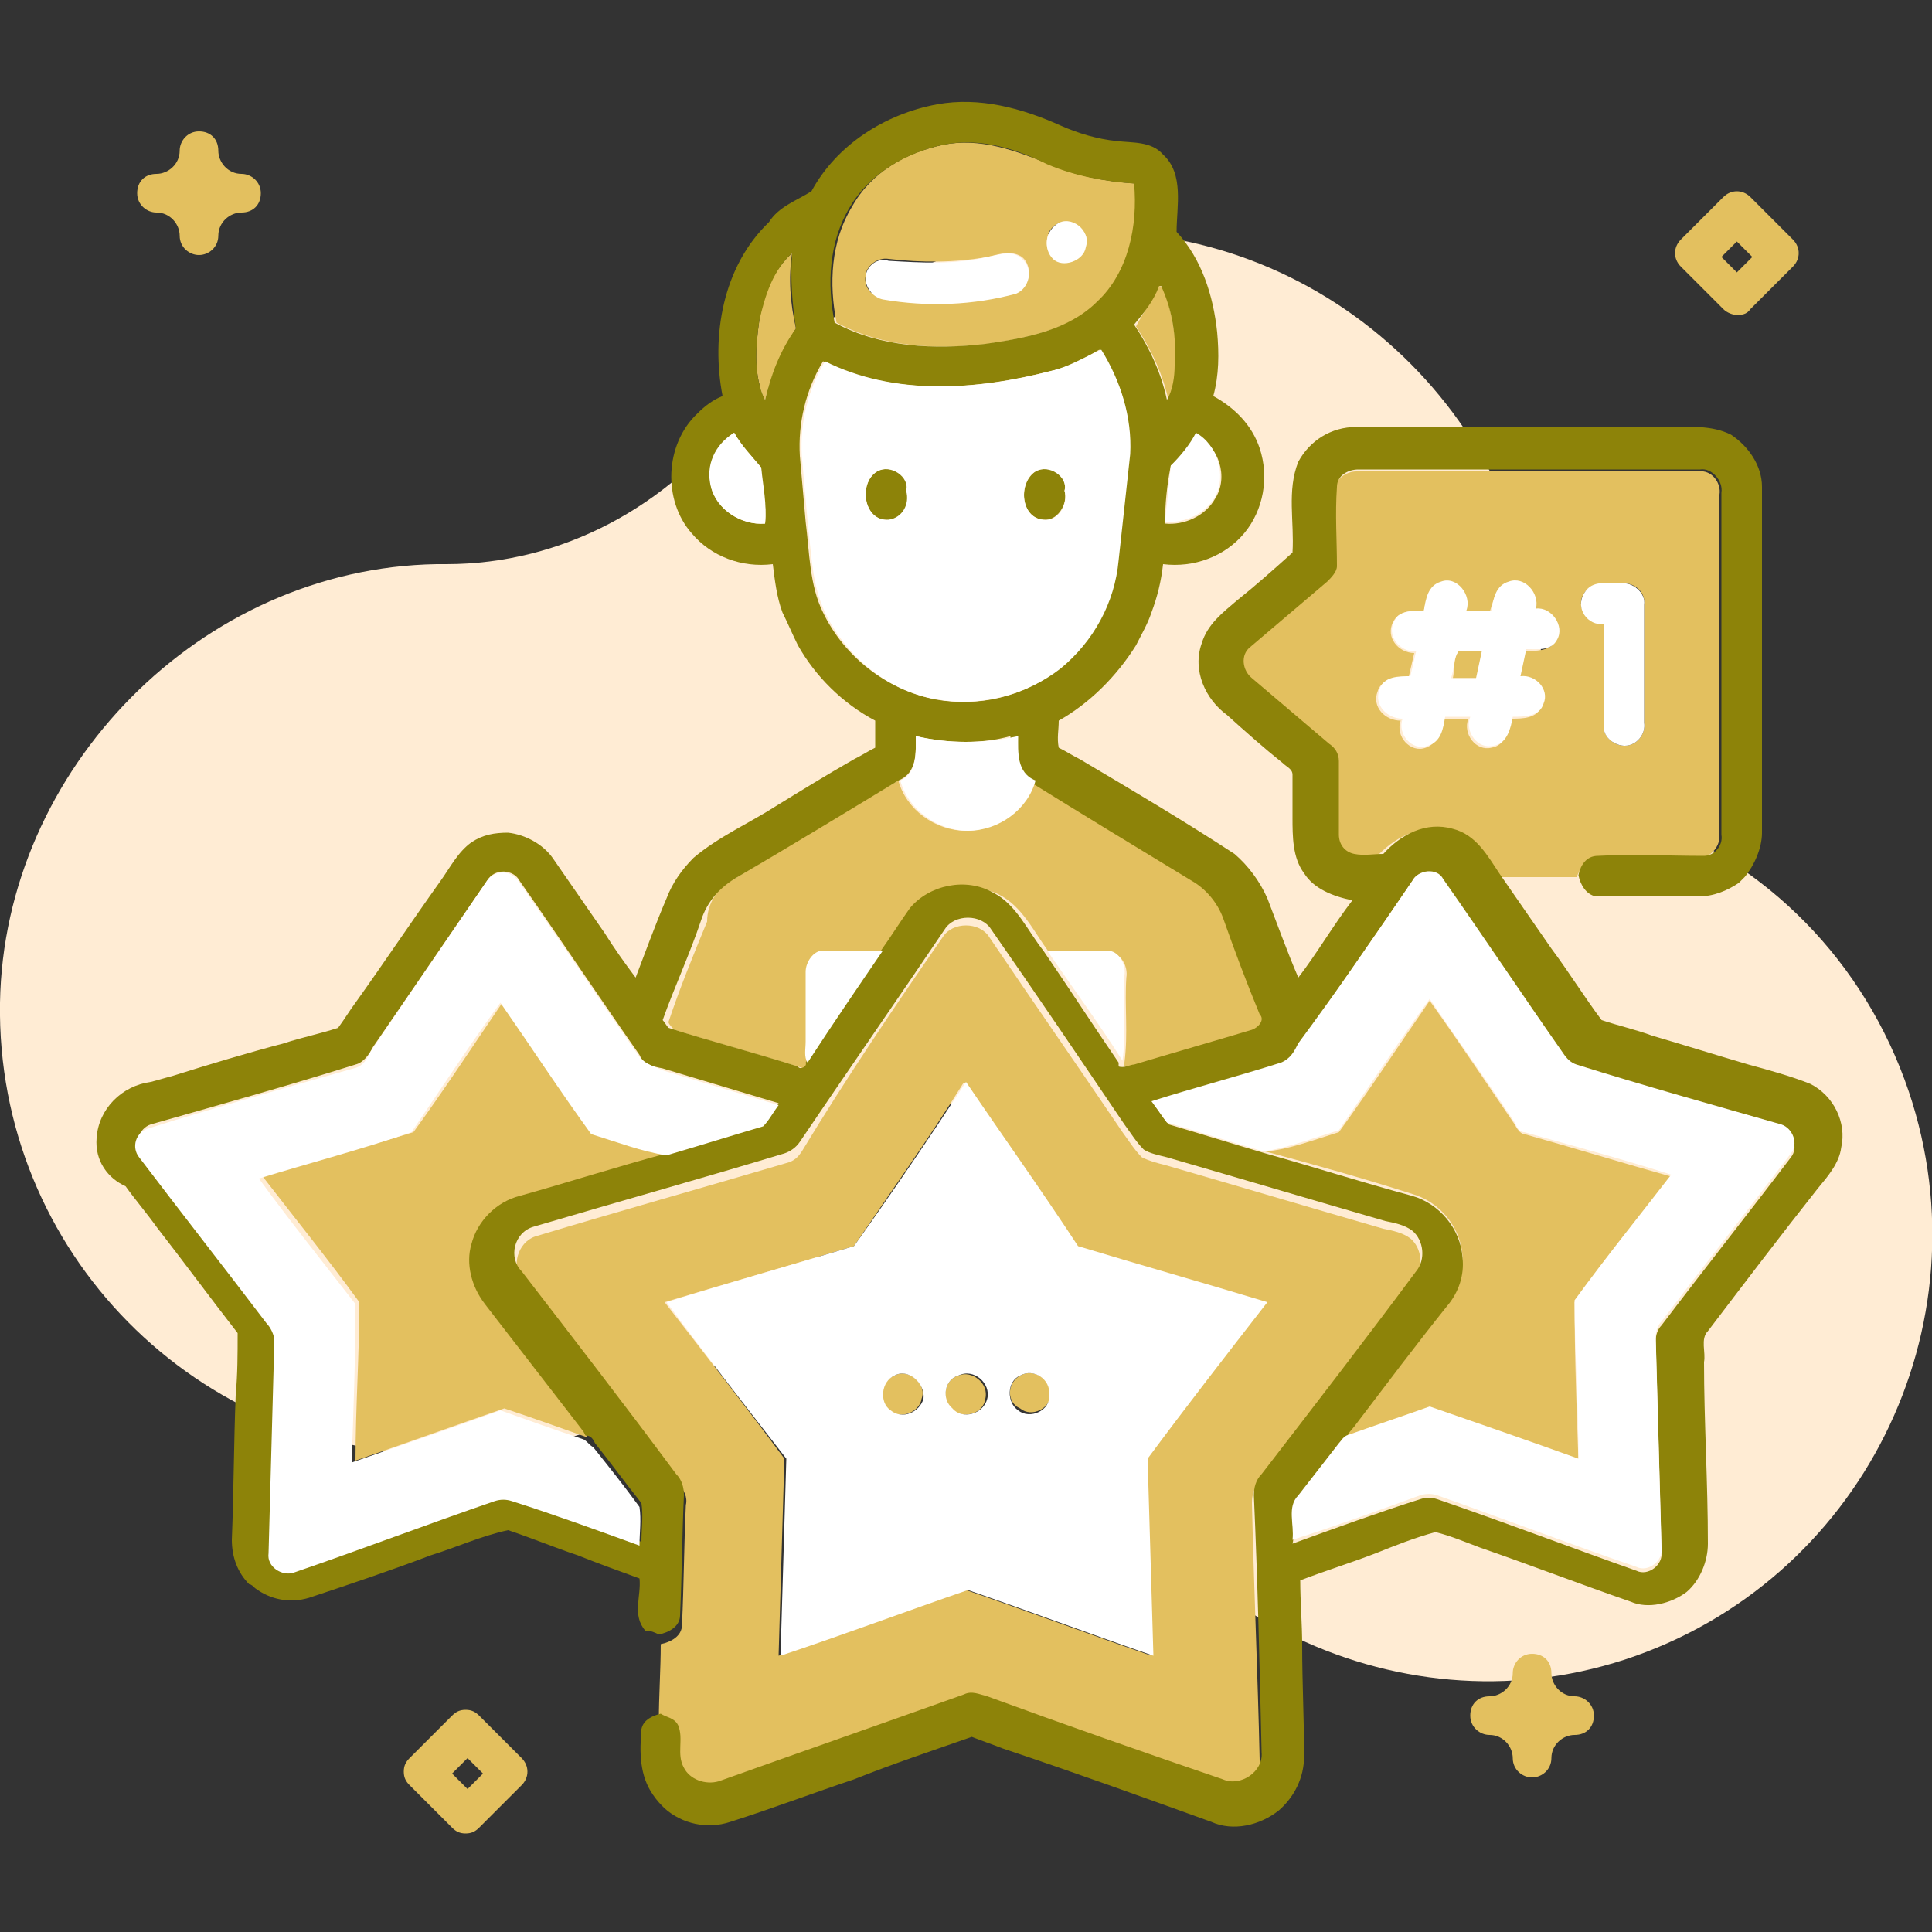 <?xml version="1.0" encoding="UTF-8"?> <!-- Generator: Adobe Illustrator 21.0.1, SVG Export Plug-In . SVG Version: 6.00 Build 0) --> <svg xmlns="http://www.w3.org/2000/svg" xmlns:xlink="http://www.w3.org/1999/xlink" id="Capa_1" x="0px" y="0px" viewBox="0 0 100 100" style="enable-background:new 0 0 100 100;" xml:space="preserve"><rect x="0" y="0" width="100" height="100" fill="#333333" stroke="none"/> <style type="text/css"> .st0{fill:#FFECD4;} .st1{fill:#E3C05F;} .st2{fill:#8D8309;} .st3{fill:#FFFFFF;} </style> <path class="st0" d="M98.8,56.5c-2.3-6.8-7.4-11.8-13.6-14.1c-3.2-1.2-5.3-4.3-5.4-7.7c0-0.1,0-0.2,0-0.2 C79.4,21.9,68.9,11.8,56.3,12c-7.4,0.1-14,3.8-18.1,9.4c-3.6,4.8-9.1,7.8-15.1,7.8c-0.2,0-0.4,0-0.5,0C10.4,29.4,0.2,39.8,0,51.9 c-0.2,12.9,10.2,23.4,23.1,23.4c10,0,18.4-6.3,21.7-15.1c0.8-2.3,3.4-3.5,5.7-2.9h0.1c2.2,0.6,3.6,2.7,3.4,4.9 c-0.2,3,0.1,6.1,1.1,9.1c4,11.9,17,18.5,29,14.6C96.3,81.9,102.9,68.7,98.8,56.5L98.8,56.5z"></path> <g> <g> <path class="st1" d="M10.3,13.2c-0.5,0-1-0.4-1-1S8.8,11,8.1,11c-0.5,0-1-0.4-1-1s0.4-1,1-1s1.2-0.5,1.2-1.2c0-0.5,0.4-1,1-1 s1,0.4,1,1S11.8,9,12.5,9c0.5,0,1,0.4,1,1s-0.4,1-1,1s-1.2,0.5-1.2,1.2C11.3,12.8,10.8,13.2,10.3,13.2z"></path> <path class="st1" d="M79.3,92c-0.5,0-1-0.4-1-1s-0.5-1.2-1.2-1.2c-0.5,0-1-0.4-1-1s0.4-1,1-1s1.2-0.5,1.2-1.2c0-0.5,0.4-1,1-1 s1,0.4,1,1s0.5,1.2,1.2,1.2c0.5,0,1,0.4,1,1s-0.4,1-1,1s-1.2,0.5-1.2,1.2C80.3,91.6,79.8,92,79.3,92z"></path> <path class="st1" d="M89.9,16.3c-0.2,0-0.5-0.1-0.7-0.3L87,13.8c-0.4-0.4-0.4-1,0-1.4l2.2-2.2c0.4-0.4,1-0.4,1.4,0l2.2,2.2 c0.4,0.4,0.4,1,0,1.4L90.6,16C90.4,16.3,90.1,16.3,89.9,16.3z M89.1,13.3l0.8,0.8l0.8-0.8l-0.8-0.8L89.1,13.3z"></path> <path class="st1" d="M24.1,94.9c-0.3,0-0.5-0.1-0.7-0.3l-2.2-2.2c-0.2-0.2-0.3-0.4-0.3-0.7s0.1-0.5,0.3-0.7l2.2-2.2 c0.2-0.2,0.4-0.3,0.7-0.3s0.5,0.1,0.7,0.3L27,91c0.4,0.4,0.4,1,0,1.4l-2.2,2.2C24.6,94.8,24.4,94.9,24.1,94.9z M23.4,91.8l0.8,0.8 l0.8-0.8L24.2,91L23.4,91.8z"></path> </g> </g> <g> <g> <g> <path class="st1" d="M48.8,7.5c1.9-0.4,3.8,0.3,5.5,1c1.4,0.6,2.9,0.9,4.5,1c0.2,2.2-0.3,4.5-1.9,6.1c-1.6,1.5-3.8,1.9-5.8,2.2 c-2.6,0.3-5.4,0.2-7.8-1.1c-0.4-2-0.3-4.2,0.8-6C45.1,8.9,46.9,7.9,48.8,7.5z M54.7,11.6c-0.6,0.3-0.7,1.3-0.2,1.7 c0.5,0.5,1.6,0.2,1.7-0.6C56.5,12,55.4,11.2,54.7,11.6z M51.1,13.3c-1.7,0.3-3.4,0.3-5.1,0.1c-0.6-0.1-1.2,0.4-1.2,0.9 c-0.1,0.5,0.3,1.1,0.9,1.1c2.3,0.4,4.6,0.3,6.9-0.3c0.7-0.2,0.9-1.3,0.3-1.8C52.3,12.9,51.6,13.2,51.1,13.3z"></path> </g> <path class="st1" d="M39.3,16.6c0.2-1.3,0.7-2.6,1.7-3.5c-0.2,1.3-0.1,2.6,0.2,3.9c-0.7,1.1-1.3,2.4-1.6,3.7 C39,19.5,39.1,18,39.3,16.6z"></path> <path class="st1" d="M60,14.8c0,0,0.1,0,0.2,0.1c0.5,1.3,0.7,2.7,0.7,4.1c-0.1,0.6-0.1,1.2-0.4,1.8c-0.3-1.4-0.9-2.7-1.7-3.9 C59.2,16.1,59.7,15.5,60,14.8z"></path> <g> <path class="st1" d="M69.1,25.3c0-0.5,0.6-0.9,1.1-0.9c5.9,0,11.8,0,17.7,0c0.7-0.1,1.2,0.6,1.1,1.2c0,5.9,0,11.8,0,17.7 c0,0.5-0.4,1-0.9,1.1c-1.8,0.1-3.7,0-5.5,0c-0.6,0-0.8,0.6-1,1c-1.5,0-2.9,0-4.4,0c-0.6-0.9-1.3-2-2.4-2.3 c-1.3-0.5-2.7,0.3-3.6,1.3c-0.5,0-1,0-1.5,0c-0.5-0.1-0.8-0.6-0.8-1c0-1.3,0-2.5,0-3.8c0-0.4-0.2-0.7-0.5-0.9 c-1.3-1.1-2.7-2.3-4-3.4c-0.5-0.4-0.6-1.2-0.1-1.6c1.3-1.2,2.6-2.3,4-3.4c0.2-0.2,0.5-0.4,0.5-0.8C69.1,28.1,69,26.7,69.1,25.3z M73.7,31.6c-0.6,0-1.3,0-1.6,0.6c-0.4,0.8,0.3,1.6,1.1,1.6c-0.1,0.4-0.2,0.9-0.3,1.3c-0.6,0-1.4,0-1.6,0.7 c-0.3,0.8,0.4,1.5,1.2,1.5c-0.3,0.8,0.5,1.7,1.3,1.4c0.6-0.2,0.8-0.9,0.9-1.5c0.4,0,0.9,0,1.3,0c-0.3,0.8,0.4,1.7,1.2,1.5 c0.7-0.1,0.9-0.9,1-1.5c0.6,0,1.4,0,1.6-0.7c0.3-0.8-0.4-1.5-1.2-1.4c0.1-0.5,0.2-0.9,0.3-1.4c0.6,0,1.3,0,1.6-0.5 c0.5-0.7-0.3-1.7-1.1-1.6c0.3-0.8-0.5-1.7-1.4-1.4c-0.6,0.2-0.7,0.9-0.9,1.5c-0.4,0-0.9,0-1.3,0c0.3-0.8-0.4-1.7-1.3-1.5 C74,30.3,73.8,31.1,73.7,31.6z M82,30.7c-0.5,0.7,0.2,1.6,1,1.6c0,1.8,0,3.6,0,5.3c0,0.5,0.5,1,1.1,1c0.6,0,1.1-0.6,1-1.2 c0-2,0-4.1,0-6.1c0.1-0.7-0.6-1.2-1.2-1.1C83.2,30.2,82.4,30.1,82,30.7z"></path> </g> <path class="st1" d="M75.5,33.7c0.4,0,0.8,0,1.3,0c-0.1,0.5-0.2,0.9-0.3,1.4c-0.4,0-0.9,0-1.3,0C75.3,34.7,75.2,34.1,75.5,33.7z"></path> <path class="st1" d="M38,45.5c2.8-1.7,5.6-3.4,8.5-5.1c0.4,1.5,1.9,2.6,3.5,2.6c1.6,0,3-1.1,3.5-2.6c2.8,1.7,5.6,3.4,8.5,5.2 c0.7,0.4,1.3,1.1,1.6,1.9c0.7,1.7,1.3,3.3,1.9,5c0.2,0.3-0.1,0.7-0.4,0.8c-2,0.6-4.1,1.2-6.1,1.8c-0.3,0.1-0.5,0.2-0.8,0.1 c0-0.1,0-0.2,0-0.2c0.2-1.5,0-3,0.1-4.4c0.1-0.6-0.3-1.3-0.9-1.3c-1,0-2.1,0-3.1,0h0c-0.8-1.1-1.4-2.4-2.6-3 c-1.4-0.7-3.3-0.4-4.3,0.8c-0.6,0.7-1,1.5-1.5,2.2h0c-1,0-2.1,0-3.1,0c-0.5,0-1,0.6-0.9,1.1c0,1.2,0,2.4,0,3.6 c0,0.4-0.1,0.7,0.1,1.1c0.1,0.2-0.3,0.4-0.4,0.2c-2.2-0.7-4.5-1.3-6.7-2c-0.1-0.1-0.3-0.3-0.3-0.4c0.6-1.8,1.3-3.5,2-5.2 C36.6,46.7,37.2,45.9,38,45.5z"></path> <g> <path class="st1" d="M48.8,48.5c0.5-0.8,1.9-0.8,2.4,0c2.3,3.4,4.6,6.7,6.9,10.1c0.3,0.4,0.6,0.9,1,1.3c0.4,0.2,0.8,0.3,1.2,0.4 c3.8,1.1,7.5,2.2,11.3,3.3c0.5,0.1,1,0.2,1.4,0.5c0.6,0.5,0.7,1.5,0.2,2.1c-2.7,3.5-5.4,7-8,10.5c-0.3,0.3-0.4,0.7-0.4,1.1 c0.1,4.4,0.3,8.8,0.4,13.3c0.1,1-1.1,1.9-2,1.4c-4.1-1.4-8.1-2.9-12.2-4.3c-0.4-0.1-0.8-0.3-1.2-0.1c-4.2,1.5-8.5,3-12.7,4.5 c-0.7,0.3-1.5,0-1.8-0.7c-0.4-0.7,0-1.5-0.3-2.2c-0.1-0.4-0.6-0.5-0.9-0.6c0-1.3,0.1-2.7,0.1-4c0.5-0.1,1.1-0.4,1.1-1 c0.1-2.1,0.1-4.1,0.2-6.2c0.1-0.4-0.1-0.8-0.4-1.1c-2.7-3.5-5.4-7-8-10.5c-0.7-0.7-0.3-2,0.6-2.3c4.3-1.3,8.6-2.5,13-3.8 c0.4-0.1,0.6-0.3,0.8-0.6C43.8,55.8,46.3,52.1,48.8,48.5z M44.2,64.5c-3.3,1-6.5,1.9-9.8,2.9c2.1,2.7,4.2,5.4,6.2,8.1 c-0.1,3.4-0.2,6.8-0.3,10.2c3.2-1.1,6.4-2.3,9.7-3.4c3.2,1.1,6.4,2.3,9.6,3.4c-0.1-3.4-0.2-6.8-0.3-10.2c2.1-2.7,4.2-5.4,6.2-8.1 c-3.3-1-6.5-1.9-9.8-2.9c-1.9-2.8-3.9-5.6-5.8-8.5C48.1,58.9,46.1,61.7,44.2,64.5z"></path> </g> <path class="st1" d="M21.4,58.6c1.6-2.2,3.1-4.5,4.6-6.7c1.6,2.2,3.1,4.5,4.7,6.8c1.3,0.4,2.6,0.9,3.9,1.1c-2.5,0.7-5,1.5-7.6,2.2 c-1.2,0.3-2.2,1.3-2.5,2.5c-0.3,1.1,0,2.3,0.7,3.1c1.7,2.2,3.4,4.4,5.1,6.6l0.1,0.2c-1.4-0.5-2.8-1-4.3-1.5 c-2.6,0.9-5.1,1.8-7.7,2.7c0-2.7,0.2-5.5,0.2-8.2c-1.6-2.2-3.3-4.3-5-6.5C16.2,60.1,18.8,59.4,21.4,58.6z"></path> <path class="st1" d="M69.3,58.6c1.6-2.2,3.1-4.5,4.7-6.8c1.5,2.1,2.9,4.2,4.4,6.4c0.1,0.2,0.3,0.5,0.5,0.5 c2.5,0.7,5.1,1.5,7.6,2.2c-1.6,2.2-3.3,4.3-5,6.5c0,2.7,0.1,5.5,0.2,8.2c-2.6-0.9-5.2-1.8-7.7-2.7c-1.4,0.5-2.8,1-4.3,1.5 c0-0.3,0.3-0.5,0.5-0.8c1.6-2,3.1-4,4.7-6.1c0.5-0.7,0.8-1.6,0.8-2.5c-0.1-1.5-1.2-2.8-2.6-3.2c-2.5-0.8-5-1.5-7.6-2.2 C66.7,59.5,68,59,69.3,58.6z"></path> <path class="st1" d="M46.3,71.2c0.7-0.4,1.7,0.4,1.4,1.2c-0.1,0.7-1.1,1.1-1.7,0.6C45.4,72.6,45.5,71.5,46.3,71.2z"></path> <path class="st1" d="M49.6,71.2c0.7-0.3,1.6,0.4,1.4,1.2c-0.1,0.8-1.2,1.1-1.8,0.5C48.7,72.4,48.9,71.4,49.6,71.2z"></path> <path class="st1" d="M52.8,71.2c0.7-0.4,1.6,0.2,1.6,0.9c0,0.8-1,1.3-1.6,0.8C52.1,72.6,52.1,71.6,52.8,71.2z"></path> </g> </g> <g> <g> <g> <path class="st2" d="M42,9.9c1.3-2.4,3.8-4,6.5-4.5c2.2-0.4,4.4,0.2,6.4,1.1c0.9,0.4,1.9,0.7,2.9,0.8c0.8,0.1,1.8,0,2.4,0.7 c1.1,1,0.7,2.7,0.7,4c1.3,1.4,1.9,3.3,2.1,5.2c0.1,1.1,0.1,2.2-0.2,3.3c1.1,0.6,2,1.5,2.4,2.7c0.5,1.5,0.2,3.2-0.8,4.4 c-1,1.2-2.6,1.8-4.2,1.6c-0.1,0.9-0.3,1.7-0.6,2.5c-0.2,0.6-0.5,1.1-0.8,1.7c-1,1.6-2.4,3-4,3.9c0,0.5-0.1,0.9,0,1.4 c0.4,0.2,0.7,0.4,1.1,0.6c2.7,1.6,5.4,3.2,8,4.9c0.7,0.6,1.3,1.4,1.7,2.3c0.5,1.3,1,2.7,1.6,4.1c1-1.3,1.8-2.7,2.8-4 C69,46.4,68,46,67.5,45.2c-0.6-0.8-0.6-1.9-0.6-2.9c0-0.7,0-1.4,0-2.2c0-0.3-0.3-0.4-0.5-0.6c-1-0.8-1.9-1.6-2.9-2.5 c-1.1-0.8-1.8-2.3-1.3-3.7c0.3-1,1.1-1.6,1.8-2.2c1-0.8,1.9-1.6,2.9-2.5c0.1-1.6-0.3-3.2,0.3-4.7c0.6-1.1,1.7-1.8,3-1.8 c1.5,0,3,0,4.4,0c1.4,0,2.8,0,4.2,0c1.5,0,3.1,0,4.6,0c1,0,2,0,3,0c1.1,0,2.2-0.1,3.2,0.4c0.9,0.6,1.6,1.6,1.6,2.7 c0,6,0,11.9,0,17.9c0,0.8-0.4,1.7-0.9,2.3c-0.1,0.1-0.2,0.2-0.3,0.3c-0.6,0.4-1.3,0.7-2.1,0.7c-1.8,0-3.5,0-5.3,0 c-0.5-0.1-0.8-0.6-0.9-1.1c0.1-0.5,0.4-1,1-1c1.8-0.1,3.6,0,5.5,0c0.5,0,1-0.5,0.9-1.1c0-5.9,0-11.8,0-17.7 c0.1-0.6-0.5-1.3-1.1-1.2c-5.9,0-11.8,0-17.7,0c-0.5,0-1.1,0.3-1.1,0.9c-0.1,1.4,0,2.8,0,4.1c0,0.3-0.3,0.6-0.5,0.8 c-1.3,1.1-2.7,2.3-4,3.4c-0.5,0.4-0.4,1.2,0.1,1.6c1.3,1.1,2.7,2.3,4,3.4c0.3,0.2,0.5,0.5,0.5,0.9c0,1.3,0,2.5,0,3.8 c0,0.5,0.3,0.9,0.8,1c0.5,0.1,1,0,1.5,0c0.9-1,2.2-1.7,3.6-1.3c1.2,0.3,1.8,1.4,2.4,2.3c0.9,1.3,1.8,2.6,2.7,3.9 c0.9,1.2,1.7,2.5,2.6,3.7c0.9,0.3,1.8,0.5,2.6,0.8c1.7,0.5,3.3,1,5,1.5c1.1,0.3,2.2,0.6,3.2,1c1.2,0.6,1.9,2,1.6,3.3 c-0.1,0.8-0.7,1.5-1.2,2.1c-1.9,2.4-3.8,4.9-5.7,7.4c-0.4,0.4-0.1,1.1-0.2,1.6c0,3.1,0.2,6.2,0.2,9.4c0,0.9-0.4,1.9-1.1,2.5 c-0.8,0.6-2,0.9-2.9,0.5c-2.6-0.9-5.2-1.9-7.8-2.8c-0.8-0.3-1.5-0.6-2.3-0.8c-1.1,0.3-2.1,0.7-3.1,1.1c-1.3,0.5-2.6,0.9-3.9,1.4 c0,1.1,0.1,2.2,0.1,3.4c0,1.9,0.1,3.8,0.1,5.7c0,1.1-0.5,2.1-1.3,2.8c-1,0.8-2.4,1.1-3.5,0.6c-3.6-1.3-7.2-2.6-10.8-3.8 c-0.5-0.2-1.1-0.4-1.6-0.6c-2,0.7-4.1,1.4-6.1,2.2c-2.1,0.7-4.2,1.5-6.4,2.2c-1.2,0.4-2.5,0.1-3.4-0.7c-0.2-0.2-0.4-0.4-0.6-0.7 c-0.7-1-0.7-2.2-0.6-3.4c0.1-0.5,0.6-0.7,1-0.8c0.3,0.2,0.7,0.2,0.9,0.6c0.3,0.7-0.1,1.5,0.3,2.2c0.3,0.6,1.1,0.9,1.8,0.7 c4.2-1.5,8.5-3,12.7-4.5c0.4-0.2,0.8,0,1.2,0.1c4.1,1.5,8.1,2.9,12.2,4.3c0.9,0.4,2.1-0.4,2-1.4c-0.1-4.4-0.2-8.8-0.4-13.3 c0-0.4,0.1-0.8,0.4-1.1c2.7-3.5,5.4-7,8-10.5c0.5-0.6,0.4-1.6-0.2-2.1c-0.4-0.3-0.9-0.4-1.4-0.5c-3.8-1.1-7.5-2.2-11.3-3.3 c-0.4-0.1-0.9-0.2-1.2-0.4c-0.4-0.4-0.7-0.9-1-1.3c-2.3-3.4-4.6-6.8-6.9-10.1c-0.5-0.8-1.9-0.8-2.4,0c-2.5,3.7-5,7.3-7.5,11 c-0.2,0.3-0.5,0.5-0.8,0.6c-4.3,1.3-8.6,2.5-13,3.8c-1,0.3-1.3,1.6-0.6,2.3c2.7,3.5,5.4,7,8,10.5c0.3,0.3,0.4,0.7,0.4,1.1 c-0.1,2.1-0.1,4.1-0.2,6.2c0,0.6-0.6,0.9-1.1,1c-0.2-0.1-0.4-0.2-0.7-0.2c-0.7-0.8-0.2-1.8-0.3-2.7c-1.1-0.4-2.2-0.8-3.2-1.2 c-1.2-0.4-2.4-0.9-3.6-1.3c-1.4,0.3-2.7,0.9-4,1.3c-2.1,0.8-4.2,1.5-6.3,2.2c-1,0.3-2,0.1-2.8-0.5c-0.1-0.1-0.2-0.2-0.3-0.2 c-0.6-0.6-0.9-1.4-0.9-2.3c0.1-2.5,0.1-5,0.2-7.5c0.1-1.1,0.1-2.1,0.1-3.2c-1.4-1.8-2.8-3.7-4.2-5.5c-0.5-0.7-1.1-1.4-1.6-2.1 C5.6,61,4.9,60.1,5,58.9c0.1-1.5,1.3-2.7,2.8-2.9c0.4-0.1,0.7-0.2,1.1-0.3c1.9-0.6,3.9-1.2,5.8-1.7c0.9-0.3,1.9-0.5,2.8-0.8 c0.3-0.4,0.6-0.9,0.9-1.3c1.5-2.1,2.9-4.2,4.4-6.3c0.5-0.7,0.9-1.5,1.6-2c0.6-0.4,1.2-0.5,1.9-0.5c0.9,0.1,1.8,0.6,2.3,1.3 c0.9,1.3,1.8,2.6,2.7,3.9c0.5,0.8,1,1.5,1.6,2.3c0.5-1.3,1-2.7,1.6-4.1c0.3-0.8,0.8-1.5,1.4-2.1c1.3-1.1,2.9-1.8,4.3-2.7 c1.3-0.8,2.6-1.6,4-2.4c0.4-0.2,0.7-0.4,1.1-0.6c0-0.5,0-0.9,0-1.4c-1.7-0.9-3.1-2.3-4-3.9c-0.3-0.6-0.5-1.1-0.8-1.7 c-0.3-0.8-0.4-1.7-0.5-2.5c-1.6,0.2-3.2-0.4-4.2-1.6c-1.5-1.7-1.4-4.6,0.3-6.2c0.4-0.4,0.8-0.7,1.3-0.9c-0.6-3.1,0-6.7,2.4-9 C40.3,10.7,41.2,10.4,42,9.9z M48.8,7.5c-1.9,0.4-3.8,1.5-4.8,3.2c-1.1,1.8-1.2,4-0.8,6c2.4,1.3,5.2,1.4,7.8,1.1 c2.1-0.3,4.3-0.7,5.8-2.2c1.6-1.5,2.1-3.9,1.9-6.1c-1.5-0.1-3.1-0.4-4.5-1C52.6,7.7,50.7,7.1,48.8,7.5z M39.3,16.6 c-0.2,1.4-0.3,2.9,0.3,4.1c0.3-1.3,0.8-2.6,1.6-3.7c-0.2-1.3-0.3-2.6-0.2-3.9C40,14,39.6,15.3,39.3,16.6z M60,14.8 c-0.3,0.8-0.8,1.4-1.3,2c0.8,1.2,1.4,2.5,1.7,3.9c0.3-0.5,0.4-1.2,0.4-1.8c0.1-1.4-0.1-2.8-0.7-4.1C60.1,14.8,60,14.8,60,14.8z M54.4,19.2c-3.9,1-8.2,1.3-11.8-0.5c-0.9,1.5-1.3,3.2-1.2,4.9c0.1,1.1,0.2,2.3,0.3,3.4c0.2,1.6,0.2,3.3,0.9,4.7 c1.1,2.3,3.3,4,5.8,4.5c2.2,0.4,4.6-0.1,6.4-1.6c1.7-1.3,2.8-3.4,3-5.6c0.2-1.8,0.4-3.7,0.6-5.5c0.2-1.9-0.4-3.8-1.5-5.4 C56.2,18.5,55.4,19,54.4,19.2z M36.8,25.2c0.3,1.2,1.6,2,2.8,1.9c0.1-1-0.2-1.9-0.2-2.9c-0.5-0.6-1-1.1-1.4-1.8 C37.1,23,36.6,24.1,36.8,25.2z M60.6,24.1c-0.2,1-0.3,2-0.3,3c1,0.1,2.1-0.4,2.6-1.3c0.7-1.1,0.2-2.7-1-3.3 C61.6,23,61.2,23.6,60.6,24.1z M47.4,38.1c0,0.8,0.1,1.9-0.9,2.3c-2.8,1.7-5.6,3.4-8.5,5.1c-0.8,0.5-1.4,1.2-1.7,2.1 c-0.6,1.8-1.4,3.5-2,5.2c0.1,0.1,0.2,0.3,0.3,0.4c2.2,0.7,4.5,1.3,6.7,2c0.1,0.2,0.5,0,0.4-0.2c1.3-1.9,2.6-3.8,3.9-5.8h0 c0.5-0.7,1-1.5,1.5-2.2c1-1.2,2.9-1.6,4.3-0.8c1.2,0.6,1.8,2,2.6,3h0c1.3,1.9,2.6,3.9,3.9,5.8c0,0.1,0,0.2,0,0.2 c0.3,0.1,0.6-0.1,0.8-0.1c2-0.6,4.1-1.2,6.1-1.8c0.3-0.1,0.7-0.5,0.4-0.8c-0.7-1.7-1.3-3.3-1.9-5c-0.3-0.8-0.9-1.5-1.6-1.9 c-2.8-1.7-5.6-3.4-8.5-5.2c-1-0.3-0.9-1.4-0.9-2.3C50.9,38.5,49.1,38.5,47.4,38.1z M25.2,45.6c-2,2.9-3.9,5.7-5.9,8.6 c-0.2,0.4-0.5,0.8-0.9,0.9c-3.5,1.1-7.1,2.1-10.6,3.1c-0.6,0.2-0.9,1-0.5,1.5c2.2,2.9,4.4,5.7,6.6,8.6c0.2,0.3,0.4,0.6,0.4,0.9 c-0.1,3.7-0.2,7.3-0.3,11c-0.1,0.7,0.7,1.2,1.3,1c3.5-1.2,6.9-2.4,10.4-3.7c0.3-0.1,0.6-0.1,0.9,0c2.2,0.8,4.4,1.6,6.6,2.3 c0-0.7,0.1-1.3,0-2c-0.8-1-1.6-2.1-2.4-3.1c-0.1-0.2-0.2-0.4-0.5-0.4l-0.1-0.2c-1.7-2.2-3.4-4.4-5.1-6.6c-0.7-0.9-1-2.1-0.7-3.1 c0.3-1.2,1.3-2.2,2.5-2.5c2.5-0.7,5-1.5,7.6-2.2c1.7-0.5,3.3-1,5-1.5c0.3-0.4,0.5-0.7,0.8-1.1c-2-0.6-4-1.2-6-1.8 c-0.5-0.1-1-0.2-1.2-0.7c-2.1-3-4.1-6-6.2-9C26.6,45,25.6,44.9,25.2,45.6z M73.1,45.6c-1.9,2.8-3.9,5.6-5.8,8.5 c-0.3,0.4-0.5,0.8-0.9,1c-2.2,0.7-4.5,1.3-6.7,2c0.3,0.4,0.5,0.8,0.8,1.1c1.7,0.5,3.3,1,5,1.5c2.5,0.7,5,1.5,7.6,2.2 c1.4,0.4,2.5,1.7,2.6,3.2c0.1,0.9-0.2,1.8-0.8,2.5c-1.6,2-3.1,4-4.7,6.1c-0.2,0.3-0.5,0.5-0.5,0.8c-0.2,0.1-0.3,0.3-0.4,0.4 c-0.7,0.9-1.4,1.8-2.1,2.7c-0.6,0.6-0.1,1.6-0.3,2.3c2.2-0.8,4.4-1.6,6.6-2.3c0.3-0.1,0.6-0.1,0.9,0c3.5,1.2,6.9,2.5,10.3,3.7 c0.6,0.3,1.4-0.3,1.3-1c-0.1-3.6-0.2-7.3-0.3-10.9c0-0.3,0.1-0.6,0.3-0.8c2.2-2.9,4.5-5.8,6.7-8.7c0.4-0.5,0.1-1.3-0.5-1.5 c-3.5-1.1-7.1-2.1-10.6-3.1c-0.3-0.1-0.5-0.3-0.7-0.6c-2.1-3-4.1-6-6.2-9C74.4,45,73.4,45,73.1,45.6z"></path> </g> <path class="st2" d="M45.4,24.4c0.7-0.4,1.7,0.2,1.6,1c0.1,0.6-0.2,1.4-0.9,1.5C44.7,27.1,44.4,25,45.4,24.4z"></path> <path class="st2" d="M53.6,24.4c0.7-0.4,1.7,0.2,1.5,1c0.2,0.7-0.4,1.6-1.1,1.5C52.8,26.8,52.7,25,53.6,24.4z"></path> </g> </g> <g> <path class="st3" d="M54.7,11.6c0.7-0.5,1.8,0.3,1.5,1.2c-0.1,0.7-1.2,1.1-1.7,0.6C54,12.9,54.1,12,54.7,11.6z"></path> <path class="st3" d="M51.1,13.3c0.6-0.1,1.3-0.4,1.8,0.1c0.6,0.5,0.4,1.5-0.3,1.8c-2.2,0.6-4.6,0.7-6.9,0.3 c-0.5-0.1-0.9-0.6-0.9-1.1c0-0.6,0.6-1.1,1.2-0.9C47.7,13.6,49.4,13.7,51.1,13.3z"></path> <g> <path class="st3" d="M54.4,19.2c0.9-0.2,1.7-0.7,2.6-1.1c1,1.6,1.6,3.5,1.5,5.4c-0.2,1.8-0.4,3.7-0.6,5.5c-0.2,2.2-1.3,4.2-3,5.6 c-1.8,1.4-4.2,2-6.4,1.6c-2.5-0.4-4.7-2.2-5.8-4.5c-0.7-1.5-0.7-3.1-0.9-4.7c-0.1-1.1-0.2-2.3-0.3-3.4c-0.1-1.7,0.3-3.4,1.2-4.9 C46.3,20.5,50.6,20.2,54.4,19.2z M45.4,24.4c-1,0.6-0.7,2.6,0.6,2.5c0.7-0.1,1.1-0.8,0.9-1.5C47.1,24.7,46.1,24,45.4,24.4z M53.6,24.4c-0.9,0.5-0.8,2.4,0.4,2.5c0.8,0.1,1.3-0.8,1.1-1.5C55.3,24.7,54.3,24,53.6,24.4z"></path> </g> <path class="st3" d="M36.8,25.2c-0.3-1.1,0.2-2.2,1.2-2.8c0.4,0.7,0.9,1.2,1.4,1.8c0.1,1,0.3,1.9,0.2,2.9 C38.4,27.2,37.1,26.4,36.8,25.2z"></path> <path class="st3" d="M60.6,24.1c0.5-0.5,1-1.1,1.3-1.7c1.1,0.6,1.6,2.2,1,3.3c-0.5,0.9-1.6,1.4-2.6,1.3 C60.4,26.1,60.5,25.1,60.6,24.1z"></path> <g> <path class="st3" d="M73.7,31.6c0.1-0.6,0.2-1.3,0.9-1.5c0.8-0.3,1.6,0.7,1.3,1.5c0.4,0,0.9,0,1.3,0c0.1-0.6,0.2-1.3,0.9-1.5 c0.8-0.3,1.6,0.6,1.4,1.4c0.8-0.1,1.5,0.9,1.1,1.6c-0.3,0.6-1,0.5-1.6,0.5c-0.1,0.5-0.2,0.9-0.3,1.4c0.8-0.1,1.5,0.7,1.2,1.4 c-0.2,0.7-1,0.7-1.6,0.7c-0.1,0.6-0.3,1.4-1,1.5c-0.8,0.2-1.5-0.7-1.2-1.5c-0.4,0-0.9,0-1.3,0c-0.1,0.6-0.2,1.3-0.9,1.5 c-0.8,0.3-1.6-0.6-1.3-1.4c-0.8,0-1.5-0.7-1.2-1.5c0.2-0.7,1-0.7,1.6-0.7c0.1-0.4,0.2-0.9,0.3-1.3c-0.8,0.1-1.6-0.8-1.1-1.6 C72.4,31.6,73.2,31.6,73.7,31.6z M75.5,33.7c-0.3,0.4-0.2,0.9-0.4,1.4c0.4,0,0.9,0,1.3,0c0.1-0.5,0.2-0.9,0.3-1.4 C76.3,33.7,75.9,33.7,75.5,33.7z"></path> </g> <path class="st3" d="M82,30.7c0.4-0.7,1.2-0.5,1.9-0.5c0.6-0.1,1.3,0.5,1.2,1.1c0,2,0,4.1,0,6.1c0.1,0.6-0.4,1.2-1,1.2 c-0.5,0-1.1-0.4-1.1-1c0-1.8,0-3.6,0-5.3C82.2,32.4,81.5,31.5,82,30.7z"></path> <path class="st3" d="M47.4,38.1c1.7,0.4,3.5,0.4,5.3,0c0,0.8-0.1,1.9,0.9,2.3c-0.4,1.5-1.9,2.6-3.5,2.6c-1.6,0-3.1-1.1-3.5-2.6 C47.5,40,47.4,38.9,47.4,38.1z"></path> <path class="st3" d="M25.2,45.6c0.4-0.6,1.3-0.6,1.7,0.1c2.1,3,4.1,6,6.2,9c0.3,0.4,0.8,0.5,1.2,0.7c2,0.6,4,1.2,6,1.8 c-0.3,0.4-0.5,0.8-0.8,1.1c-1.7,0.5-3.3,1-5,1.5c-1.3-0.2-2.6-0.7-3.9-1.1c-1.6-2.2-3.1-4.5-4.7-6.8c-1.6,2.2-3.1,4.5-4.6,6.7 c-2.6,0.9-5.3,1.6-7.9,2.4c1.6,2.2,3.3,4.3,5,6.5c0,2.7-0.1,5.5-0.2,8.2c2.6-0.9,5.2-1.8,7.7-2.7c1.4,0.5,2.8,1,4.3,1.5 c0.2,0.1,0.3,0.3,0.5,0.4c0.8,1,1.6,2,2.4,3.1c0.1,0.7,0,1.3,0,2c-2.2-0.8-4.4-1.6-6.6-2.3c-0.3-0.1-0.6-0.1-0.9,0 c-3.5,1.2-6.9,2.5-10.4,3.7c-0.6,0.2-1.4-0.3-1.3-1c0.1-3.7,0.2-7.3,0.3-11c0-0.3-0.2-0.7-0.4-0.9c-2.2-2.9-4.4-5.7-6.6-8.6 c-0.4-0.5-0.2-1.3,0.5-1.5c3.5-1.1,7.1-2.1,10.6-3.1c0.5-0.1,0.7-0.5,0.9-0.9C21.3,51.3,23.3,48.4,25.2,45.6z"></path> <path class="st3" d="M73.1,45.6c0.3-0.6,1.3-0.7,1.6-0.1c2.1,3,4.1,6,6.2,9c0.2,0.3,0.4,0.5,0.7,0.6c3.5,1.1,7.1,2.1,10.6,3.1 c0.6,0.2,0.9,1,0.5,1.5c-2.2,2.9-4.5,5.8-6.7,8.7c-0.2,0.2-0.3,0.5-0.3,0.8c0.1,3.6,0.2,7.3,0.3,10.9c0.1,0.7-0.7,1.3-1.3,1 c-3.5-1.2-6.9-2.5-10.3-3.7c-0.3-0.1-0.6-0.1-0.9,0c-2.2,0.8-4.4,1.6-6.6,2.3c0.1-0.8-0.3-1.7,0.3-2.3c0.7-0.9,1.4-1.8,2.1-2.7 c0.1-0.1,0.2-0.3,0.4-0.4c1.4-0.5,2.9-1,4.3-1.5c2.6,0.9,5.2,1.8,7.7,2.7c0-2.7-0.2-5.5-0.2-8.2c1.6-2.2,3.3-4.3,5-6.5 c-2.5-0.8-5.1-1.5-7.6-2.2c-0.3,0-0.4-0.3-0.5-0.5c-1.4-2.1-2.9-4.2-4.4-6.4c-1.6,2.2-3.1,4.5-4.7,6.8c-1.3,0.4-2.6,0.9-3.9,1.1 c-1.7-0.5-3.3-1-5-1.5c-0.3-0.4-0.5-0.7-0.8-1.1c2.2-0.7,4.5-1.3,6.7-2c0.5-0.2,0.7-0.6,0.9-1C69.2,51.3,71.2,48.4,73.1,45.6z"></path> <path class="st3" d="M41.7,50.3c0-0.5,0.4-1.1,0.9-1.1c1,0,2.1,0,3.1,0c-1.3,1.9-2.6,3.8-3.9,5.8c-0.2-0.3-0.1-0.7-0.1-1.1 C41.7,52.7,41.7,51.5,41.7,50.3z"></path> <path class="st3" d="M54.2,49.2c1,0,2.1,0,3.1,0c0.6,0,1,0.7,0.9,1.3c-0.1,1.5,0.1,3-0.1,4.4C56.9,53,55.5,51.1,54.2,49.2z"></path> <g> <path class="st3" d="M44.2,64.5c2-2.8,3.9-5.6,5.8-8.5c1.9,2.8,3.9,5.6,5.8,8.5c3.3,1,6.5,1.9,9.8,2.9c-2.1,2.7-4.2,5.4-6.2,8.1 c0.1,3.4,0.2,6.8,0.3,10.2c-3.2-1.1-6.4-2.3-9.6-3.4c-3.2,1.1-6.4,2.3-9.7,3.4c0.1-3.4,0.2-6.8,0.3-10.2c-2.1-2.7-4.2-5.4-6.2-8.1 C37.7,66.4,40.9,65.5,44.2,64.5z M46.3,71.2c-0.7,0.3-0.8,1.4-0.2,1.8c0.6,0.5,1.5,0.1,1.7-0.6C47.9,71.6,47,70.8,46.3,71.2z M49.6,71.2c-0.7,0.2-0.9,1.2-0.3,1.7c0.5,0.6,1.6,0.3,1.8-0.5C51.3,71.6,50.4,70.8,49.6,71.2z M52.8,71.2 c-0.7,0.3-0.7,1.4-0.1,1.8c0.6,0.5,1.7,0,1.6-0.8C54.4,71.4,53.5,70.8,52.8,71.2z"></path> </g> </g> </svg> 
